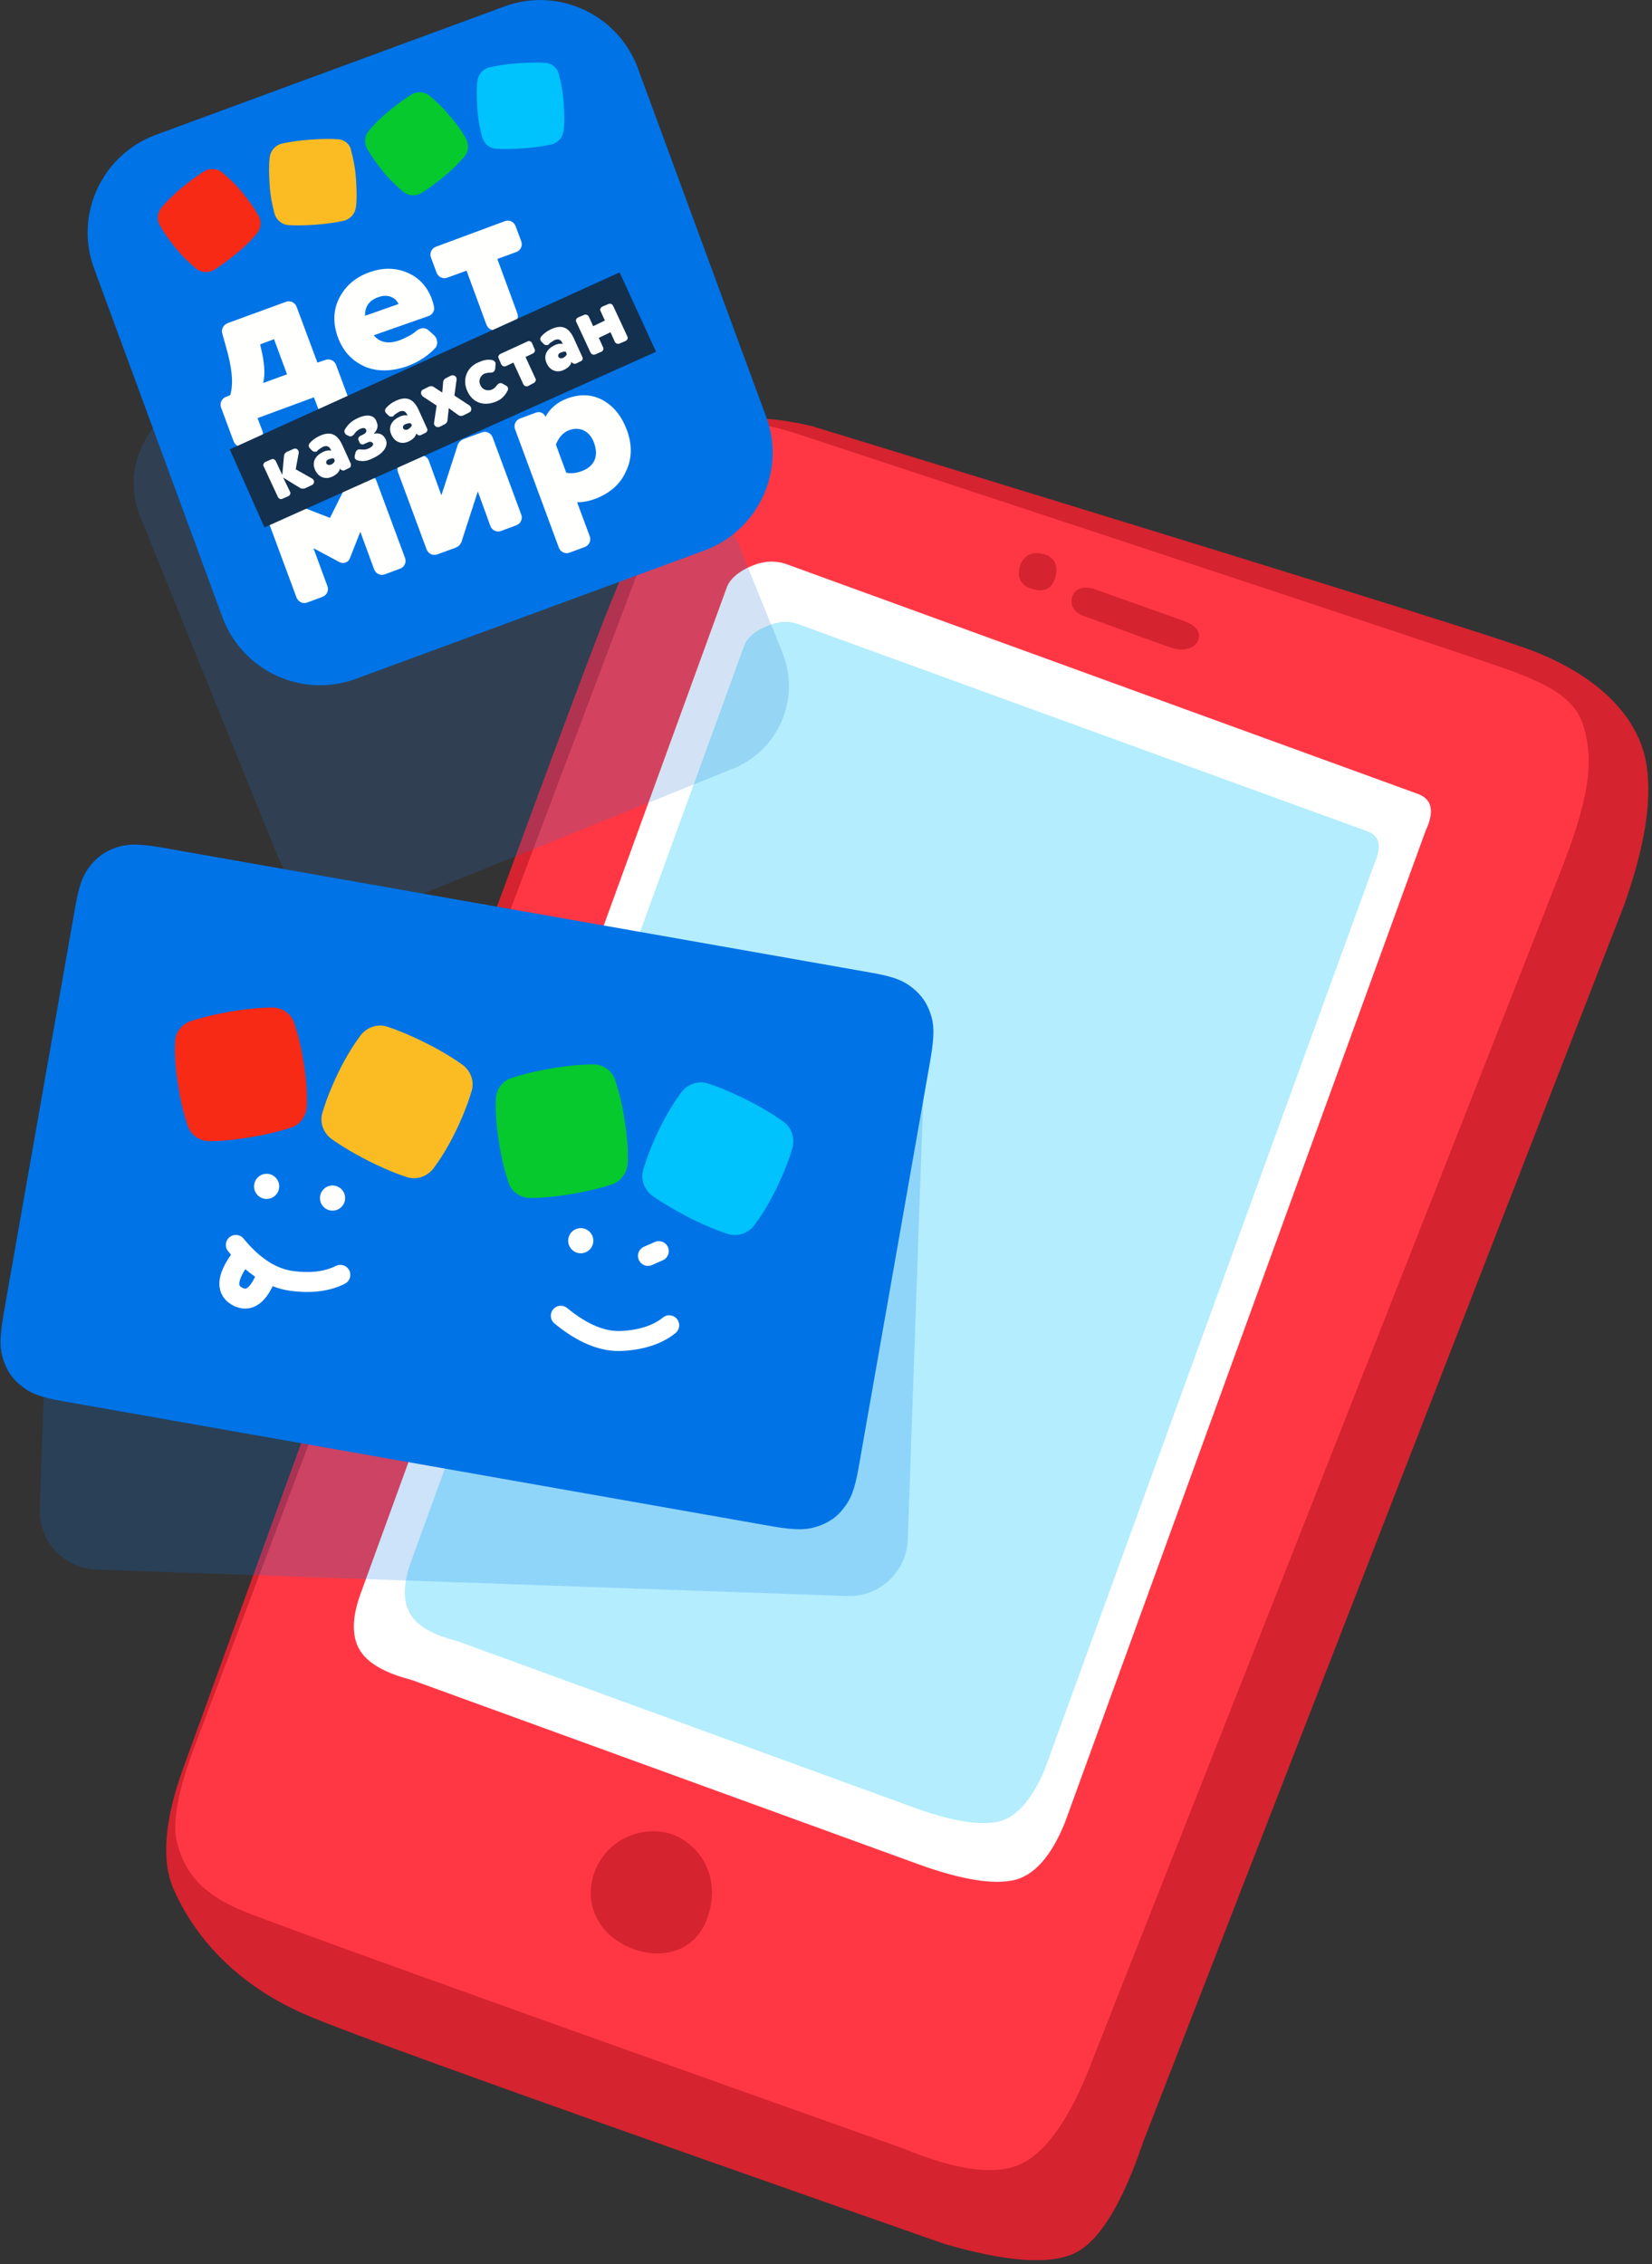 <?xml version="1.0" encoding="UTF-8"?> <!-- Generator: Adobe Illustrator 25.4.0, SVG Export Plug-In . SVG Version: 6.00 Build 0) --> <svg xmlns="http://www.w3.org/2000/svg" xmlns:xlink="http://www.w3.org/1999/xlink" id="Layer_1" x="0px" y="0px" viewBox="0 0 381 522" style="enable-background:new 0 0 381 522;" xml:space="preserve"><rect x="0" y="0" width="381" height="522" fill="#333333" stroke="none"/> <style type="text/css"> .st0{fill:#D5232F;} .st1{fill:#FF3744;} .st2{fill:#FFFFFF;} .st3{opacity:0.3;fill:#00C2FC;enable-background:new ;} .st4{opacity:0.2;} .st5{fill:#2171CB;} .st6{fill:#0073E6;} .st7{fill:#00C2FC;} .st8{fill:#06C92E;} .st9{fill:#FABC22;} .st10{fill:#F72A16;} .st11{fill-rule:evenodd;clip-rule:evenodd;fill:#FFFFFF;} .st12{fill:none;stroke:#FFFFFF;stroke-width:4.606;stroke-linecap:round;} .st13{fill:none;stroke:#FFFFFF;stroke-width:4.606;} .st14{fill-rule:evenodd;clip-rule:evenodd;fill:#FFFFFE;} .st15{fill:#13304F;} .st16{fill-rule:evenodd;clip-rule:evenodd;fill:#F72A16;} .st17{fill-rule:evenodd;clip-rule:evenodd;fill:#FABC22;} .st18{fill-rule:evenodd;clip-rule:evenodd;fill:#06C92E;} .st19{fill-rule:evenodd;clip-rule:evenodd;fill:#00C2FC;} </style> <g id="Rectangle"> <path id="path-1" class="st0" d="M187.1,98.2c101.3,31,156.7,48.2,166,51.7c14,5.3,24.9,14.4,26.7,26.8c1.2,8.3-0.6,18.9-5.2,31.9 L263.7,493.7c-4.9,14.5-10.2,23.1-15.9,25.8s-15.8,2-30.1-2.2c-85.4-29.9-134-47.3-146-52.3c-17.9-7.4-27.1-19.2-31.6-29.3 c-3-6.7-2.2-16.3,2.4-28.7c59.9-165.3,92.9-255.1,98.9-269.4c4.4-10.4,11.3-30.2,25.4-39.4C170.4,95.9,177.1,95.9,187.1,98.2z"></path> </g> <g id="Mask-Clipped"> <path id="Mask" class="st1" d="M183.8,100c105.3,34.7,160.5,53,165.7,55c7.7,3,13.9,6.1,15.7,12.4s2.5,13.3-4.5,31.5 C356,211,319.4,304.2,250.6,478.4c-4.8,11.5-10.1,18.5-15.8,20.8s-14.5,1.1-26.3-3.8c-95.4-33.9-146.2-52.2-152.4-54.8 c-9.4-3.9-13.3-8.6-15.2-15.5c-1.3-4.6,0.1-12.3,4.2-23l108-286.1c3.9-9.7,7.8-15.5,11.6-17.5C168.4,96.6,174.8,97.1,183.8,100z"></path> </g> <g id="Rectangle-Copy-18-Clipped"> <path id="Rectangle-Copy-18" class="st2" d="M173.3,130.5c2.8-1.2,5.5-1.3,7.9-0.5l145.7,53c1.7,0.6,2.7,1.6,3,3s0,3.2-1.1,5.5 l-83.2,228.7c-3.2,7.9-7.2,12.3-11.9,13.3s-11.6-0.1-20.8-3.3l-118-42.9c-6.2-1.6-10.2-3.9-12-7s-1.7-7.4,0.2-12.7l84.6-232.4 C168.6,133.2,170.5,131.7,173.3,130.5z"></path> </g> <g id="Rectangle-Copy-19-Clipped"> <path id="Rectangle-Copy-19" class="st3" d="M177,144.3c2.6-1.1,4.9-1.2,7.1-0.4l131.1,47.7c1.5,0.5,2.4,1.4,2.7,2.7 c0.3,1.3-0.1,3-1,5L241,407.8c-3,7.2-6.6,11.2-10.8,12.2c-4.3,0.9-10.5-0.1-18.7-3l-106.2-38.7c-5.6-1.4-9.2-3.5-10.8-6.4 c-1.6-2.9-1.5-6.7,0.2-11.6l77.1-211.9C172.7,146.7,174.4,145.3,177,144.3z"></path> </g> <g id="Group-Clipped"> <g id="Group"> <g id="Path-3" transform="translate(97, 324)"> <g transform="translate(0.451, 0.373)"> <path id="Path" class="st0" d="M58,98.7c5.9,2.4,10.9,9.5,7.8,18.8s-12.8,10.3-19.9,6.2s-8.9-11.9-5.3-18.5 C44.2,98.7,52.1,96.4,58,98.7z"></path> </g> </g> </g> </g> <g id="Path-8-Clipped"> <path id="Path-8" class="st0" d="M240.9,127.8c2.5,0.8,3.3,3,2.4,5.6c-0.9,2.6-2.8,3.3-5.8,2.2s-2.9-4-1.9-6 C236.7,127.7,238.5,127.1,240.9,127.8z"></path> </g> <g id="Path-9-Clipped"> <path id="Path-9" class="st0" d="M249.9,142c2.1,0.7,18.3,6.8,20.8,7.5s4.9-0.1,5.6-1.8c0.7-1.8-0.2-3.3-2.9-4.4 c-2.7-1-18.3-6.5-20.5-7.3c-2.2-0.9-4.6-0.8-5.5,1.3S247.8,141.3,249.9,142z"></path> </g> <g id="Rectangle-2-Clipped"> <g id="Rectangle-2" class="st4"> <g id="Group_00000045593540489646140150000013276891667341742977_" transform="translate(-122, -19)"> <g transform="translate(0.755, 0.168)"> <path id="Rectangle_00000055698293872109210630000012727532248028978356_" class="st5" d="M164.9,111.3l78.4-31.6 c10.5-4.2,22.4,0.8,26.7,11.3l31.7,78.3c4.2,10.5-0.8,22.4-11.3,26.7l0,0L212,227.6c-10.5,4.2-22.4-0.8-26.7-11.3L153.6,138 C149.3,127.5,154.4,115.6,164.9,111.3L164.9,111.3L164.9,111.3z"></path> <path id="card" class="st6" d="M147.9,251.1l173.3,6.1c7.4,0.3,13.2,6.5,13,13.9l-3.6,102.7c-0.3,7.4-6.5,13.2-13.9,13l0,0 l-173.3-6.1c-7.4-0.3-13.2-6.5-13-13.9L134,264C134.2,256.6,140.4,250.8,147.9,251.1L147.9,251.1L147.9,251.1z"></path> </g> </g> </g> </g> <path id="path-3_00000129920448232411353800000016377651893708649375_" class="st6" d="M37.3,195.4l163.3,28.8c5.9,1,7.9,2,9.9,3.6 s3.3,3.5,4.1,5.9s1,4.6,0,10.5l-16.5,93.7c-1,5.9-2,7.9-3.6,9.9c-1.5,2-3.5,3.3-5.9,4.1c-2.4,0.8-4.6,1-10.5,0L14.8,323.1 c-5.9-1-7.9-2-9.9-3.6c-2-1.5-3.3-3.5-4.1-5.9s-1-4.6,0-10.5l16.5-93.7c1-5.9,2-7.9,3.6-9.9s3.5-3.3,5.9-4.1S31.4,194.4,37.3,195.4z "></path> <g id="cube"> <g id="Group_00000173880795339321142210000000648293309824932784_" transform="translate(26, 31)"> <g transform="translate(0.866, 0.894)"> <path id="Cube-4" class="st7" d="M153.8,226.7c-1.8-1.3-4.6-3.1-8.4-5c-3.8-1.9-6.8-3.1-9-3.8s-4.6,0.1-6.1,2 c-1.4,1.9-3.2,4.6-5.1,8.5s-3,7-3.7,9.3s0.2,4.7,2.1,6.1c1.8,1.3,4.6,3,8.4,5c3.8,1.9,6.8,3.1,9,3.8s4.6-0.1,6.1-2 c1.4-1.9,3.2-4.6,5.1-8.5c1.9-3.9,3-7,3.7-9.3C156.5,230.5,155.7,228,153.8,226.7"></path> <path id="Cube-3" class="st8" d="M117.9,236.2c0.1-2.3,0-5.5-0.7-9.7c-0.6-4.2-1.5-7.3-2.2-9.4c-0.7-2.2-2.8-3.6-5-3.6 s-5.3,0.2-9.5,0.9c-4.1,0.7-7.2,1.5-9.3,2.2c-2.2,0.7-3.7,2.7-3.7,5c-0.1,2.3,0,5.5,0.7,9.7c0.6,4.2,1.5,7.3,2.2,9.4 c0.7,2.2,2.8,3.6,5,3.6s5.3-0.2,9.5-0.9c4.1-0.7,7.2-1.5,9.3-2.2C116.3,240.5,117.8,238.5,117.9,236.2"></path> <path id="Cube-2" class="st9" d="M79.8,213.6c-1.8-1.3-4.6-3.1-8.4-5s-6.8-3.1-9-3.8c-2.2-0.7-4.6,0.1-6.1,2 c-1.4,1.9-3.2,4.6-5.1,8.5c-1.9,3.9-3,7-3.7,9.3s0.2,4.7,2.1,6.1c1.8,1.3,4.5,3,8.4,5c3.8,1.9,6.8,3.1,9,3.8s4.6-0.1,6.1-2 c1.4-1.9,3.2-4.6,5.1-8.5s3-7,3.7-9.3C82.6,217.4,81.7,215,79.8,213.6"></path> <path id="Cube-1" class="st10" d="M43.9,223.1c0.1-2.3,0-5.5-0.7-9.7l0,0c-0.6-4.2-1.5-7.3-2.2-9.4c-0.7-2.2-2.8-3.6-5-3.6 s-5.3,0.2-9.5,0.9c-4.1,0.7-7.2,1.5-9.3,2.2c-2.2,0.7-3.7,2.7-3.7,5c-0.1,2.3,0,5.5,0.7,9.7c0.6,4.2,1.5,7.3,2.2,9.4 c0.7,2.2,2.8,3.6,5,3.6s5.3-0.2,9.5-0.9c4.1-0.7,7.2-1.5,9.3-2.2C42.3,227.5,43.8,225.4,43.9,223.1"></path> </g> </g> </g> <g id="smile-1"> <g id="Group_00000114792002973684113360000003358260234374412678_" transform="translate(49, 69)"> <g transform="translate(0.292, 0.42)"> <ellipse id="Oval" class="st11" cx="12.2" cy="204.1" rx="2.9" ry="2.9"></ellipse> <ellipse id="Oval-Copy" class="st11" cx="27.4" cy="206.8" rx="2.9" ry="2.9"></ellipse> <path id="Path-5" class="st12" d="M5.1,217.6c4.1,5,8.4,7.7,12.9,8.3s8.2,0.1,11.2-1.4"></path> <path id="Path-6" class="st13" d="M6.9,219.8c-3.8,4.8-4.3,8-1.6,9.6c2.8,1.6,5.1-0.1,7-5.1"></path> </g> </g> </g> <g id="smile-2"> <g id="Group_00000048503637203454658700000007434433395884949669_" transform="translate(124, 69)"> <g transform="translate(0.739, 0.05)"> <ellipse id="Oval-Copy-2" class="st11" cx="9.2" cy="217" rx="2.9" ry="2.9"></ellipse> <path id="Path-5-Copy" class="st12" d="M4.6,234.3c5,4.1,9.7,6.1,14.3,5.8s8.1-1.5,10.7-3.6"></path> <path id="Path-7" class="st12" d="M24.7,220.5l2.5-1.1"></path> </g> </g> </g> <g> <path class="st6" d="M35.9,31.1l80.4-29.6c12.4-4.6,26.2,1.8,30.8,14.2l29.6,80.4c4.6,12.4-1.8,26.2-14.2,30.8l-80.4,29.6 c-12.4,4.6-26.2-1.8-30.8-14.2L21.7,61.9C17.1,49.5,23.5,35.7,35.9,31.1z"></path> <path class="st14" d="M80.4,91.9l-2.9-7.8c-0.4-1-1.5-1.5-2.5-1.1l-1.8,0.6l-4.8-12.9c-0.4-1-1.5-1.5-2.5-1.1l-13.4,4.9 c-1,0.4-1.6,1.5-1.2,2.5l0.8,2.9c1.4,4.8,1.8,8.5,1,11.2l-1,0.4c-1,0.4-1.5,1.5-1.1,2.5l2.9,7.8c0.4,1,1.5,1.5,2.5,1.1l3-1.1 c1-0.4,1.5-1.5,1.1-2.5l-1.1-2.9l13-4.8l1.1,2.9c0.4,1,1.5,1.5,2.5,1.1l3-1.1C80.3,94.1,80.8,92.9,80.4,91.9z M60.7,88.3 c0.5-2,0.3-4.7-0.5-8L60,79.4l3.2-1.2l3,8.1L60.7,88.3z"></path> <path class="st14" d="M100.7,78.2c-0.1-0.3-0.3-0.6-0.5-0.8l-1.3-1.2c-0.6-0.5-1.2-0.7-2-0.4c-0.3,0.1-0.7,0.3-1,0.6 c-0.9,0.8-2.2,1.4-3.6,2c-2.7,1-4.7,0.6-6.1-1.1L99,72.8c0.7-0.3,1.3-1.2,1.1-2c-0.1-0.6-0.3-1.3-0.6-2.1c-1.1-2.8-3-4.8-5.7-5.9 c-2.7-1.1-5.5-1.1-8.4-0.1c-3.5,1.2-5.8,3.3-7.2,6.1c-1.4,2.8-1.4,5.8-0.3,8.9c1.2,3.3,3.3,5.5,6.2,6.8c2.8,1.2,6,1.2,9.6,0 c2.8-1,5.1-2.5,6.8-4.4C100.9,79.5,100.9,78.9,100.7,78.2z M87.3,68.5c2.1-0.8,4,0.1,4.6,1.6l-7.7,2.7 C84.1,70.7,85.2,69.2,87.3,68.5z"></path> <path class="st14" d="M72.3,126.4l3.2,8.7c0.4,1-0.1,2.1-1.1,2.5l-3.5,1.3c-1,0.4-2.1-0.1-2.5-1.1L61.8,120c-0.4-1,0.1-2.1,1.1-2.5 l3.4-1.2c0.8-0.3,1.7-0.2,2.6,0.3l7.2,2.8l3.3-6.6c0.4-1,1-1.7,1.7-1.9l3.2-1.2c1-0.4,2.1,0.1,2.5,1.1l6.6,17.8 c0.4,1-0.1,2.1-1.1,2.5l-3.5,1.3c-1,0.4-2.1-0.1-2.5-1.1l-3.2-8.7l-2.4,6.1c-0.2,0.5-0.5,0.8-1,1s-1,0.1-1.4-0.1L72.3,126.4z"></path> <path class="st14" d="M115.6,122.4c-1,0.4-2.1-0.1-2.5-1.1l-2.9-8l-3.6,11.1c-0.2,1-0.8,1.6-1.6,1.9l-4.1,1.5 c-1,0.4-2.1-0.1-2.5-1.1l-6.6-17.8c-0.4-1,0.1-2.1,1.1-2.5l3.5-1.3c1-0.4,2.1,0.1,2.5,1.1l2.9,8l3.6-11.1c0.2-1,0.8-1.6,1.6-1.9 l4.1-1.5c1-0.4,2.1,0.1,2.5,1.1l6.6,17.8c0.4,1-0.1,2.1-1.1,2.5L115.6,122.4z"></path> <path class="st14" d="M114.7,76c-1,0.4-2.1-0.1-2.5-1.1l-4.6-12.5l-4.4,1.6c-1,0.4-2.1-0.1-2.5-1.1l-1.3-3.5 c-0.4-1,0.1-2.1,1.1-2.5l15.9-5.9c1-0.4,2.1,0.1,2.5,1.1l1.3,3.5c0.4,1-0.1,2.1-1.1,2.5l-4.4,1.6l4.6,12.5c0.4,1-0.1,2.1-1.1,2.5 L114.7,76z"></path> <path class="st14" d="M144.6,99.2c-1.2-3.2-3-5.5-5.5-6.9s-5.2-1.5-8.1-0.5c-2.5,0.9-4.2,2.4-5.2,4.3c-0.3-0.8-1.2-1.3-2.1-1 l-3.8,1.4c-1,0.4-1.5,1.5-1.1,2.5l10.1,27.3c0.4,1,1.5,1.5,2.5,1.1l3.5-1.3c1-0.4,1.5-1.5,1.1-2.5l-2.9-7.8c1.2,0,2.6-0.2,4.2-0.8 c3.4-1.3,5.8-3.4,7.1-6.4C145.8,105.7,145.8,102.5,144.6,99.2z M134.2,108.6c-1.3,0.5-2.5,0.6-3.6,0.4l-2.4-6.5 c0.7-1.7,1.7-2.8,3-3.3c2.6-1,4.9,0.3,5.8,2.9C138.1,105,137.2,107.5,134.2,108.6z"></path> <path class="st15" d="M53,103.6l89.9-40.8l8.4,18.3L61,121.6L53,103.6z"></path> <path class="st2" d="M65.3,110.1l3.9,2.4c0.3,0.2,0.8,0.2,1.1,0.1l1.7-0.8c0.4-0.2,0.5-0.7,0.4-1c-0.1-0.1-0.2-0.3-0.3-0.4 l-3.9-2.2l0.7-3.8c0-0.2,0-0.3-0.1-0.5c-0.2-0.4-0.6-0.6-1.1-0.4l-1.6,0.7c-0.3,0.2-0.6,0.5-0.6,0.9l-0.4,4.4l-1.5-3.2 c-0.2-0.4-0.7-0.6-1-0.4l-1.4,0.6c-0.4,0.2-0.6,0.7-0.4,1l3.3,7.1c0.2,0.4,0.7,0.6,1,0.4l1.4-0.6c0.4-0.2,0.6-0.7,0.4-1L65.3,110.1 z"></path> <path class="st2" d="M80.9,106.9l-2-4.4c-1.1-2.3-2.6-3.2-5.2-2c-0.9,0.4-1.7,1-2.3,1.7c-0.2,0.3-0.3,0.6-0.1,0.9 c0,0.1,0.1,0.2,0.2,0.3l0.5,0.5c0.3,0.3,0.6,0.3,1,0.2c0.1,0,0.2-0.1,0.2-0.2c0.3-0.3,0.8-0.6,1.3-0.9c0.8-0.3,1.4-0.2,1.8,0.7 l0.1,0.2c-0.4-0.1-1.1-0.1-1.9,0.3c-1.7,0.8-2.7,2.3-1.8,4.2c0.8,1.7,2.4,2.2,3.9,1.5c0.9-0.4,1.7-1.1,1.8-1.9 c0.2,0.4,0.7,0.6,1.1,0.4l1-0.5C80.9,107.8,81,107.3,80.9,106.9z M76.4,107.1c-0.5,0.2-0.9,0.1-1.1-0.2c-0.2-0.4,0-0.8,0.5-1 s0.9-0.3,1.2-0.2l0.2,0.5C77.2,106.4,77,106.8,76.4,107.1z"></path> <path class="st2" d="M82.5,96.4c-1.5,0.7-2.3,1.5-3,2.7c-0.1,0.2-0.1,0.5,0,0.7s0.2,0.3,0.3,0.4l0.6,0.3c0.3,0.1,0.6,0.2,0.8,0 c0.2-0.1,0.3-0.2,0.4-0.3c0.3-0.5,0.8-1,1.4-1.3c0.7-0.3,1.2-0.3,1.4,0.1c0.2,0.3,0.1,0.8-0.5,1.1l-0.8,0.4c-0.4,0.2-0.6,0.7-0.4,1 l0.2,0.5c0.2,0.4,0.7,0.6,1,0.4l0.9-0.4c0.6-0.3,1-0.1,1.2,0.2c0.2,0.3-0.1,0.8-1,1.2c-0.6,0.3-1.3,0.3-2,0.2c-0.2,0-0.4,0-0.5,0.1 c-0.2,0.1-0.4,0.3-0.5,0.6l-0.2,0.8c0,0.2,0,0.4,0,0.5c0.1,0.2,0.3,0.4,0.5,0.5c1.4,0.4,2.4,0.2,3.8-0.5c2.4-1.1,3.6-2.9,2.8-4.4 c-0.5-1-1.4-1.5-2.7-1.2c0.8-0.8,1.1-1.8,0.7-2.6C86.5,95.8,84.9,95.3,82.5,96.4z"></path> <path class="st2" d="M98.5,98.8l-2-4.4c-1.1-2.3-2.6-3.2-5.2-2c-0.9,0.4-1.7,1-2.3,1.7c-0.2,0.3-0.3,0.6-0.1,0.9 c0,0.1,0.1,0.2,0.2,0.3l0.5,0.5c0.3,0.3,0.6,0.3,1,0.2c0.1,0,0.2-0.1,0.2-0.2c0.3-0.3,0.8-0.6,1.3-0.9c0.8-0.3,1.4-0.2,1.8,0.7 l0.1,0.2c-0.4-0.1-1.1-0.1-1.9,0.3c-1.7,0.8-2.7,2.3-1.8,4.2c0.8,1.7,2.4,2.2,3.9,1.5c0.9-0.4,1.7-1.1,1.8-1.9 c0.2,0.4,0.7,0.6,1.1,0.4l1-0.5C98.5,99.6,98.7,99.2,98.5,98.8z M94.1,99c-0.5,0.2-0.9,0.1-1.1-0.2c-0.2-0.4,0-0.8,0.5-1 s0.9-0.3,1.2-0.2L95,98C94.9,98.3,94.6,98.7,94.1,99z"></path> <path class="st2" d="M100,89.2c-0.2-0.2-0.7-0.2-1-0.1l-1.4,0.7C97.1,90,97,90.6,97.2,91c0.1,0.1,0.2,0.3,0.3,0.4l3.2,2.1l-0.6,4 c0,0.2,0,0.4,0.1,0.5c0.2,0.4,0.7,0.6,1.2,0.4l1.2-0.6c0.3-0.2,0.6-0.5,0.6-0.9l0.3-2.8l2.2,1.6c0.3,0.2,0.7,0.3,1.1,0.1l1.4-0.7 c0.5-0.2,0.6-0.8,0.4-1.2c-0.1-0.2-0.2-0.3-0.3-0.4l-3.5-2.3l0.5-3.7c0-0.2,0-0.4-0.1-0.5c-0.2-0.4-0.7-0.6-1.2-0.4l-1.2,0.6 c-0.3,0.2-0.6,0.5-0.6,0.9l-0.2,2.4L100,89.2z"></path> <path class="st2" d="M113.2,85.9c0.2,0,0.3,0,0.5-0.1c0.3-0.1,0.4-0.4,0.5-0.7l0.1-1.2c0-0.1,0-0.3-0.1-0.4 c-0.1-0.2-0.4-0.4-0.7-0.5c-1.3-0.2-2.2,0.1-3.3,0.6c-2.7,1.2-3.6,4.1-2.4,6.6c1.2,2.7,3.9,3.6,6.8,2.3c0.9-0.4,1.8-1.1,2.5-2.5 c0.1-0.2,0.1-0.5,0-0.7s-0.2-0.3-0.4-0.4l-0.9-0.5c-0.2-0.1-0.5-0.1-0.7,0s-0.3,0.2-0.5,0.4c-0.3,0.5-0.7,0.8-1.1,1 c-0.9,0.4-2.2,0.2-2.7-1c-0.6-1.2,0.1-2.3,1-2.7C112.2,86,112.7,85.9,113.2,85.9z"></path> <path class="st2" d="M123.1,88.3c0.4-0.2,0.6-0.7,0.4-1l-2.3-5l1.7-0.8c0.4-0.2,0.6-0.7,0.4-1l-0.6-1.4c-0.2-0.4-0.7-0.6-1-0.4 l-6.3,2.9c-0.4,0.2-0.6,0.7-0.4,1l0.6,1.4c0.2,0.4,0.7,0.6,1.1,0.4l1.7-0.8l2.3,5c0.2,0.4,0.7,0.6,1.1,0.4L123.1,88.3z"></path> <path class="st2" d="M134.3,82.3l-2-4.4c-1.1-2.3-2.6-3.2-5.2-2c-0.9,0.4-1.7,1-2.3,1.7c-0.2,0.3-0.3,0.6-0.1,0.9 c0,0.1,0.1,0.2,0.2,0.3l0.5,0.5c0.3,0.3,0.6,0.3,1,0.2c0.1,0,0.2-0.1,0.2-0.2c0.3-0.3,0.8-0.6,1.3-0.9c0.8-0.3,1.4-0.2,1.8,0.7 l0.1,0.2c-0.4-0.1-1.1-0.1-1.9,0.3c-1.7,0.8-2.7,2.3-1.8,4.2c0.8,1.7,2.4,2.2,3.9,1.5c0.9-0.4,1.7-1.1,1.8-1.9 c0.2,0.4,0.7,0.6,1.1,0.4l1-0.5C134.3,83.2,134.5,82.7,134.3,82.3z M129.9,82.5c-0.5,0.2-0.9,0.1-1.1-0.2c-0.2-0.4,0-0.8,0.5-1 s0.9-0.3,1.2-0.2l0.2,0.5C130.7,81.9,130.4,82.2,129.9,82.5z"></path> <path class="st2" d="M141.4,70.5c-0.2-0.4-0.7-0.6-1.1-0.4l-1.4,0.6c-0.4,0.2-0.6,0.7-0.4,1l1,2.2l-2.7,1.3l-1-2.2 c-0.2-0.4-0.7-0.6-1.1-0.4l-1.4,0.6c-0.4,0.2-0.6,0.7-0.4,1l3.3,7.1c0.2,0.4,0.7,0.6,1.1,0.4l1.4-0.6c0.4-0.2,0.6-0.7,0.4-1l-1-2.2 l2.7-1.3l1,2.2c0.2,0.4,0.7,0.6,1.1,0.4l1.4-0.6c0.4-0.2,0.6-0.7,0.4-1L141.4,70.5z"></path> <path class="st16" d="M59.6,49.7c-0.7-1.3-1.9-3.1-3.7-5.3s-3.4-3.6-4.6-4.6c-1.2-1-2.9-1.1-4.2-0.3s-3,2-5.2,3.8s-3.7,3.4-4.6,4.5 c-1,1.2-1.2,2.8-0.4,4.2c0.7,1.3,1.9,3.1,3.7,5.3s3.4,3.6,4.6,4.6c1.2,1,2.9,1.1,4.2,0.3s3-2,5.2-3.8s3.7-3.4,4.6-4.5 C60.2,52.7,60.4,51,59.6,49.7z"></path> <path class="st17" d="M77.9,32.1c-1.5-0.1-3.6-0.1-6.5,0.1c-2.8,0.2-4.9,0.6-6.4,0.9c-1.5,0.4-2.6,1.6-2.8,3.2 c-0.2,1.5-0.2,3.7,0,6.5s0.7,4.9,1.1,6.4c0.4,1.5,1.7,2.6,3.2,2.7c1.5,0.1,3.6,0.1,6.4-0.1c2.8-0.2,4.9-0.6,6.4-0.9 c1.5-0.4,2.6-1.6,2.8-3.2c0.2-1.5,0.2-3.7,0-6.5l0,0c-0.2-2.8-0.7-4.9-1.1-6.4C80.8,33.3,79.5,32.2,77.9,32.1z"></path> <path class="st18" d="M107.5,32c-0.7-1.3-1.9-3.1-3.8-5.3l0,0c-1.8-2.2-3.4-3.6-4.6-4.6s-2.9-1.1-4.2-0.3c-1.3,0.8-3,2-5.2,3.8 S86,29,85.1,30.1c-1,1.2-1.2,2.8-0.4,4.2c0.7,1.3,1.9,3.1,3.7,5.3c1.8,2.2,3.4,3.6,4.6,4.6s2.9,1.1,4.2,0.3c1.3-0.8,3-2,5.2-3.8 s3.7-3.4,4.6-4.5C108.1,35.1,108.2,33.4,107.5,32z"></path> <path class="st19" d="M125.8,14.5c-1.5-0.1-3.6-0.1-6.5,0.1c-2.8,0.2-4.9,0.6-6.4,0.9c-1.5,0.4-2.6,1.6-2.8,3.2 c-0.2,1.5-0.2,3.7,0,6.5s0.7,4.9,1.1,6.4c0.4,1.5,1.7,2.6,3.2,2.7s3.6,0.1,6.4-0.1c2.8-0.2,4.9-0.6,6.4-0.9 c1.5-0.4,2.6-1.6,2.8-3.2c0.2-1.5,0.2-3.7,0-6.5l0,0c-0.2-2.8-0.7-4.9-1.1-6.4C128.6,15.7,127.3,14.6,125.8,14.5z"></path> </g> </svg> 